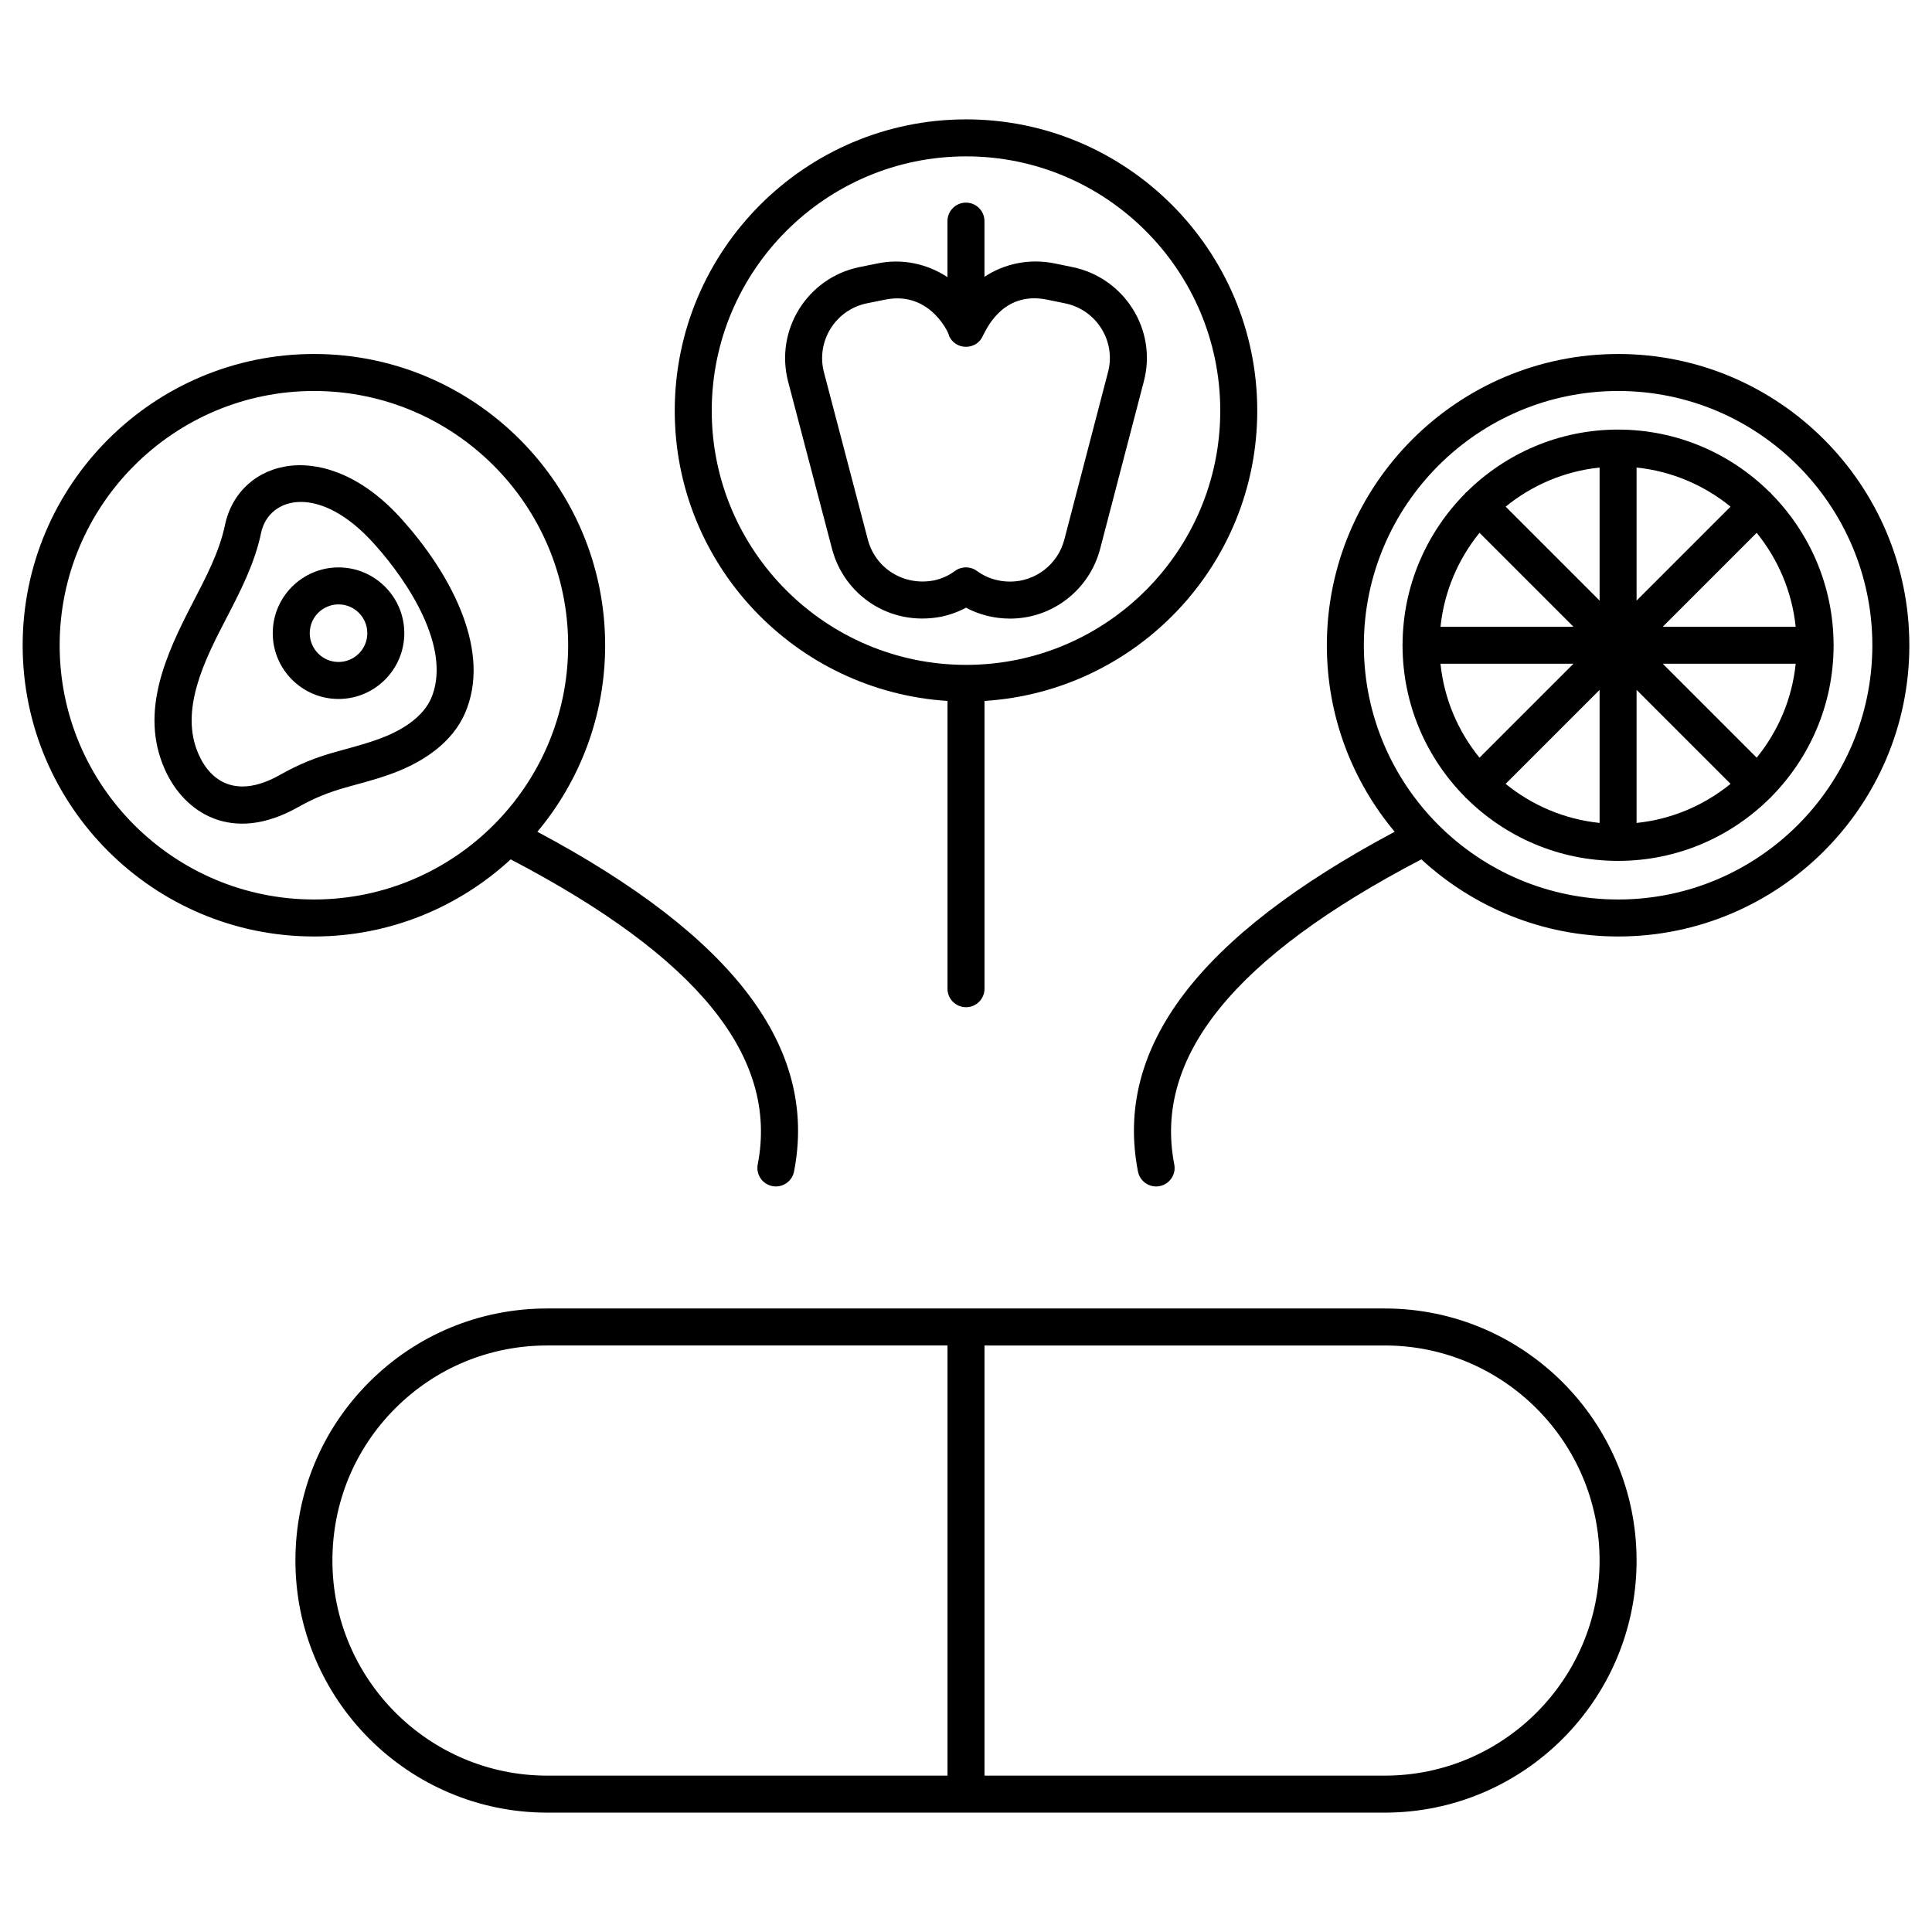 <svg enable-background="new 0 0 512 512" viewBox="0 0 512 512" xmlns="http://www.w3.org/2000/svg"><g id="_x30_5_Multivitamin"><g><path d="m145.024 480.365h110.976 110.976c36.797 0 66.735-29.966 66.735-66.802s-29.938-66.802-66.735-66.802h-110.976-110.976c-17.851 0-34.615 6.936-47.204 19.531-12.595 12.595-19.531 29.382-19.531 47.271 0 36.836 29.937 66.802 66.735 66.802zm278.884-66.802c0 31.429-25.538 56.998-56.931 56.998h-106.075v-113.996h106.074c31.393 0 56.932 25.569 56.932 56.998zm-319.157-40.34c10.742-10.742 25.045-16.659 40.273-16.659h106.074v113.997h-106.074c-31.393 0-56.931-25.57-56.931-56.998-.001-15.27 5.916-29.598 16.658-40.34z"/><path d="m301.572 310.459c.455 2.341 2.508 3.964 4.806 3.964.311 0 .627-.029.943-.091 2.657-.517 4.39-3.09 3.873-5.749-5.552-28.497 15.873-54.944 65.479-80.845 13.757 12.646 32.048 20.44 52.17 20.44 42.542 0 77.152-34.61 77.152-77.152 0-42.575-34.61-77.214-77.152-77.214-42.575 0-77.214 34.638-77.214 77.214 0 18.782 6.767 36.004 17.973 49.398-52.111 27.776-74.419 57.244-68.03 90.035zm127.271-206.843c37.137 0 67.348 30.239 67.348 67.41 0 37.135-30.211 67.348-67.348 67.348-37.171 0-67.41-30.213-67.41-67.348 0-37.17 30.239-67.41 67.41-67.41z"/><path d="m83.219 248.178c20.103 0 38.375-7.792 52.12-20.433 49.597 25.898 71.018 52.343 65.467 80.838-.517 2.659 1.216 5.232 3.873 5.749.316.062.632.091.943.091 2.298 0 4.351-1.623 4.806-3.964 6.388-32.789-15.916-62.255-68.02-90.03 11.199-13.395 17.963-30.618 17.963-49.403 0-42.575-34.61-77.214-77.152-77.214-42.575 0-77.214 34.638-77.214 77.214 0 42.542 34.639 77.152 77.214 77.152zm0-144.562c37.137 0 67.348 30.239 67.348 67.41 0 37.135-30.211 67.348-67.348 67.348-37.171 0-67.41-30.213-67.41-67.348 0-37.17 30.239-67.41 67.41-67.41z"/><path d="m78.954 213.925c9.576-5.4 14.877-5.304 24.715-8.834 10.436-3.794 17.405-9.861 20.129-17.504 6.114-16.584-5.17-36.381-17.056-49.679-19.94-22.591-43.427-16.474-47.137 1.295-1.462 7.006-4.989 13.7-8.478 20.436-7.098 13.687-14.219 28.985-7.482 44.179 5.128 11.62 17.871 19.937 35.309 10.107zm-19.124-49.775c3.864-7.444 7.671-14.818 9.368-22.944 2.011-9.593 15.62-13.307 30.215 3.212 9.138 10.228 19.853 27.057 15.17 39.83-2.188 6.12-8.961 9.701-14.246 11.62-9.495 3.412-15.376 3.406-26.199 9.516-10.704 6.038-17.99 2.49-21.527-5.534-5.165-11.648 1.758-25.163 7.219-35.7z"/><path d="m89.715 185.234c9.612 0 17.429-7.82 17.429-17.432s-7.817-17.434-17.429-17.434-17.434 7.822-17.434 17.434 7.822 17.432 17.434 17.432zm0-25.062c4.203 0 7.626 3.423 7.626 7.63 0 4.205-3.423 7.628-7.626 7.628-4.208 0-7.63-3.423-7.63-7.628 0-4.207 3.422-7.63 7.63-7.63z"/><path d="m251.098 185.753v76.267c0 2.707 2.192 4.902 4.902 4.902 2.709 0 4.902-2.195 4.902-4.902v-76.264c40.271-2.532 72.283-36.006 72.283-76.905 0-42.578-34.61-77.216-77.152-77.216-42.58 0-77.219 34.638-77.219 77.216.001 40.877 32.007 74.339 72.284 76.902zm4.936-144.314c37.137 0 67.348 30.242 67.348 67.412 0 37.135-30.211 67.348-67.348 67.348-37.171 0-67.415-30.213-67.415-67.348 0-37.171 30.244-67.412 67.415-67.412z"/><path d="m220.533 145.586c3.211 12.06 15.182 20.456 28.822 17.86 2.336-.479 4.562-1.283 6.64-2.403 3.535 1.89 7.531 2.891 11.709 2.891 11.139 0 20.929-7.544 23.815-18.372l11.58-44.38c3.704-13.846-5.234-27.591-18.851-30.395l-4.749-.974c-6.674-1.369-13.304.042-18.607 3.541v-14.752c0-2.707-2.192-4.902-4.902-4.902s-4.902 2.195-4.902 4.902v14.842c-5.328-3.522-11.97-4.99-18.526-3.633l-4.83.977c-13.797 2.839-22.449 16.678-18.856 30.39zm9.158-65.194 4.844-.979c12.411-2.547 17.364 9.945 16.921 9.453 1.616 4.035 7.436 4.08 9.07-.004.444-.491 4.678-11.979 16.996-9.446l4.749.974c8.327 1.713 13.55 10.063 11.355 18.274-.005.01-.005.022-.01.031l-11.575 44.368c-1.738 6.515-7.635 11.067-14.337 11.067-3.371 0-6.394-1.042-8.808-2.82-.866-.637-1.886-.955-2.906-.955s-2.039.316-2.901.95c-1.714 1.259-3.633 2.111-5.634 2.52-8.042 1.522-15.457-3.272-17.449-10.747l-11.647-44.39c-2.174-8.294 3.107-16.601 11.332-18.296z"/><path d="m371.693 171.145c.034 15.621 6.37 29.784 16.595 40.087.048.053.064.121.115.172.048.048.114.063.163.109 10.333 10.271 24.557 16.631 40.243 16.631 15.68 0 29.898-6.356 40.23-16.62.055-.051.128-.067.181-.12.057-.057.074-.133.127-.192 10.207-10.295 16.534-24.437 16.576-40.036.002-.064.036-.117.036-.181 0-.071-.037-.129-.04-.199-.061-15.561-6.363-29.669-16.528-39.953-.07-.08-.096-.183-.172-.259-.075-.075-.175-.1-.254-.169-10.327-10.232-24.513-16.569-40.158-16.569-15.651 0-29.843 6.342-40.171 16.581-.073.065-.166.087-.236.157-.071.071-.094.166-.159.24-10.182 10.293-16.495 24.421-16.547 40.005-.002.059-.034.108-.034.167.003.052.031.096.033.149zm20.395-29.944 24.892 24.892h-35.231c.973-9.377 4.698-17.943 10.339-24.892zm83.782 24.893h-35.226l24.889-24.89c5.64 6.949 9.364 15.513 10.337 24.89zm-10.328 34.7-24.896-24.897h35.231c-.964 9.38-4.691 17.947-10.335 24.897zm-41.634 17.291c-9.383-.97-17.952-4.702-24.901-10.354l24.901-24.901zm9.803-35.259 24.903 24.904c-6.949 5.653-15.519 9.386-24.903 10.356zm0-23.663v-35.257c9.38.971 17.948 4.706 24.895 10.361zm-9.803-.005-24.893-24.893c6.947-5.655 15.513-9.388 24.893-10.359zm-6.93 16.739-24.899 24.899c-5.645-6.951-9.372-15.518-10.337-24.899z"/></g></g><g id="Layer_1"/></svg>